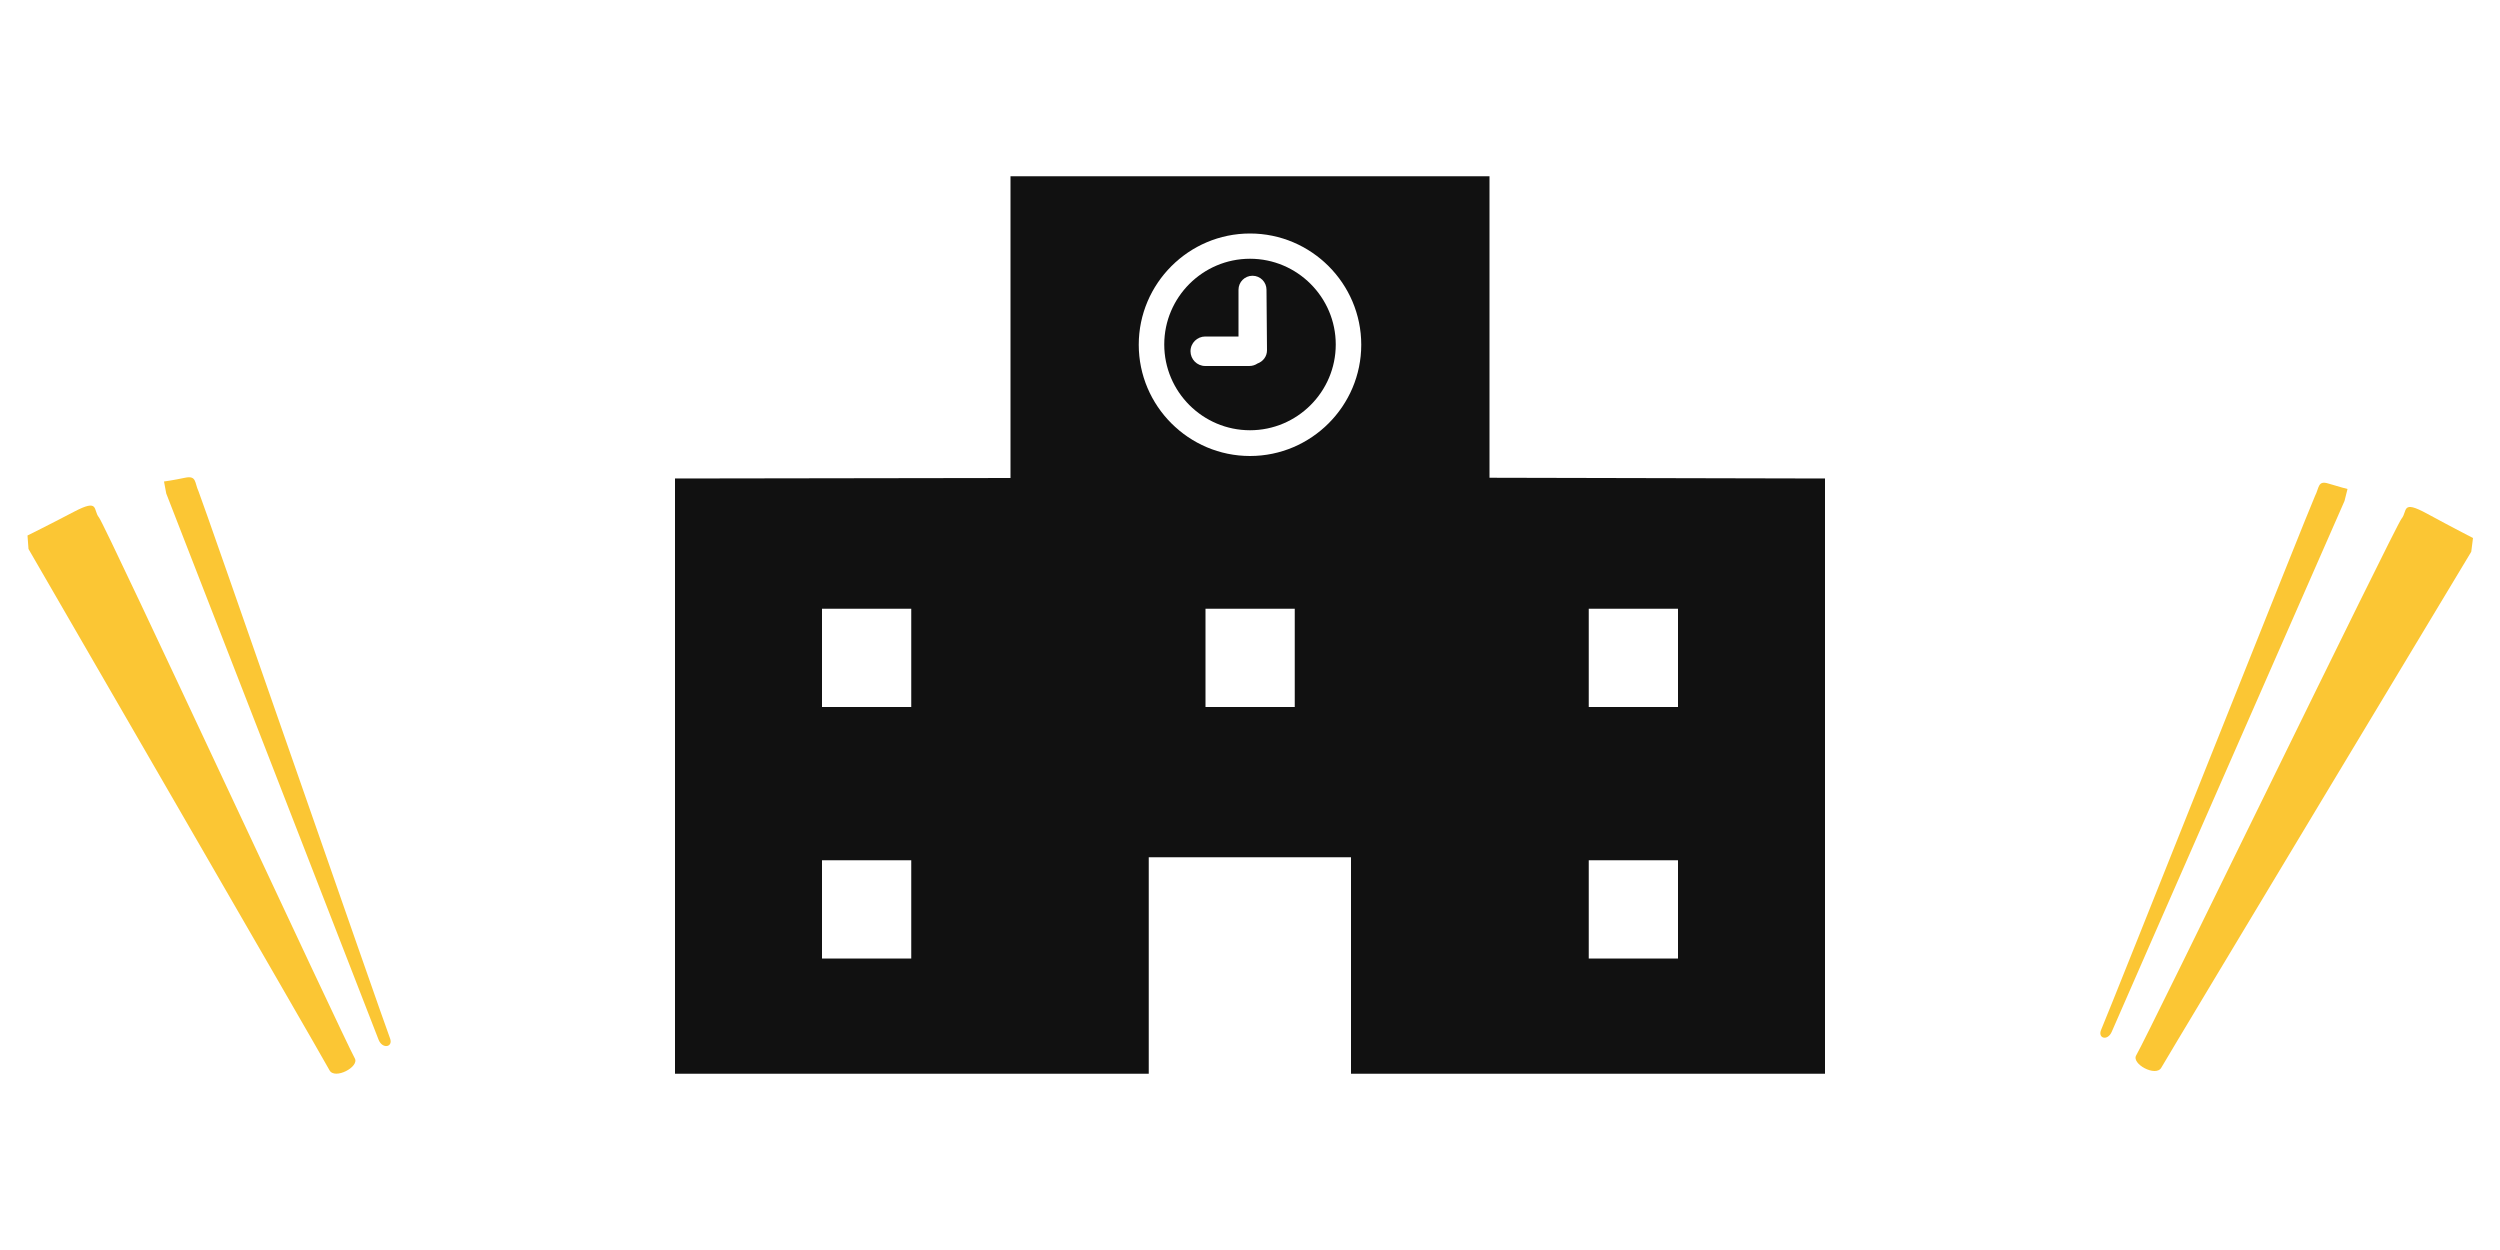 <?xml version="1.0" encoding="utf-8"?>
<!-- Generator: Adobe Illustrator 24.1.0, SVG Export Plug-In . SVG Version: 6.00 Build 0)  -->
<svg version="1.1" id="レイヤー_1" xmlns="http://www.w3.org/2000/svg" xmlns:xlink="http://www.w3.org/1999/xlink" x="0px"
	 y="0px" viewBox="0 0 100 50" style="enable-background:new 0 0 100 50;" xml:space="preserve">
<style type="text/css">
	.st0{fill:#111111;}
	.st1{fill:#FBC634;}
</style>
<g id="レイヤー_3">
</g>
<g id="フッター">
</g>
<g id="レイヤー_6">
</g>
<g id="背景">
</g>
<g>
	<g>
		<path class="st0" d="M59.58,19.11V7.05H40.42v12.07L27,19.14v23.81h18.95v-8.66h8.09v8.66H73V19.14L59.58,19.11z M36.45,38.34
			h-3.57v-3.93h3.57V38.34z M36.45,28.28h-3.57v-3.93h3.57V28.28z M51.79,28.28h-3.57v-3.93h3.57V28.28z M50,18.24
			c-2.45,0-4.45-2-4.45-4.45c0-2.45,2-4.45,4.45-4.45c2.45,0,4.45,2,4.45,4.45C54.45,16.24,52.45,18.24,50,18.24z M67.12,38.34
			h-3.57v-3.93h3.57V38.34z M67.12,28.28h-3.57v-3.93h3.57V28.28z"/>
		<path class="st0" d="M50,10.35c-1.89,0-3.43,1.54-3.43,3.43c0,1.89,1.54,3.43,3.43,3.43c1.89,0,3.43-1.54,3.43-3.43
			C53.43,11.89,51.89,10.35,50,10.35z M50.68,14.01c0,0.25-0.16,0.45-0.38,0.53c-0.09,0.06-0.2,0.1-0.33,0.1h-1.76
			c-0.33,0-0.59-0.27-0.59-0.59c0-0.33,0.27-0.59,0.59-0.59h1.33v-1.87c0-0.31,0.25-0.56,0.56-0.56c0.31,0,0.56,0.25,0.56,0.56
			L50.68,14.01L50.68,14.01z"/>
	</g>
	<g>
		<path class="st1" d="M1.14,21.96c0,0,11.6,20.04,12.04,20.85c0.21,0.39,1.21-0.14,1.01-0.48C13.77,41.59,4.21,21,3.96,20.7
			c-0.25-0.3,0.03-0.77-1-0.23c-1.03,0.54-1.86,0.95-1.86,0.95L1.14,21.96z"/>
		<path class="st1" d="M98.85,22.07c0,0-11.94,19.84-12.4,20.64c-0.22,0.38-1.21-0.16-1-0.5c0.44-0.74,10.36-21.16,10.61-21.46
			c0.25-0.3-0.02-0.77,1.01-0.21c1.03,0.56,1.85,0.98,1.85,0.98L98.85,22.07z"/>
		<path class="st1" d="M6.65,19.74c0,0,8.17,21,8.49,21.84c0.15,0.4,0.6,0.31,0.46-0.05c-0.3-0.78-7.51-21.54-7.66-21.88
			c-0.16-0.34-0.07-0.64-0.54-0.54c-0.47,0.1-0.84,0.15-0.84,0.15L6.65,19.74z"/>
		<path class="st1" d="M93.78,20.04c0,0-8.96,20.41-9.31,21.23c-0.17,0.39-0.58,0.26-0.42-0.09c0.33-0.76,8.38-21,8.55-21.34
			c0.17-0.33,0.11-0.63,0.53-0.5c0.42,0.13,0.77,0.22,0.77,0.22L93.78,20.04z"/>
	</g>
</g>
</svg>
